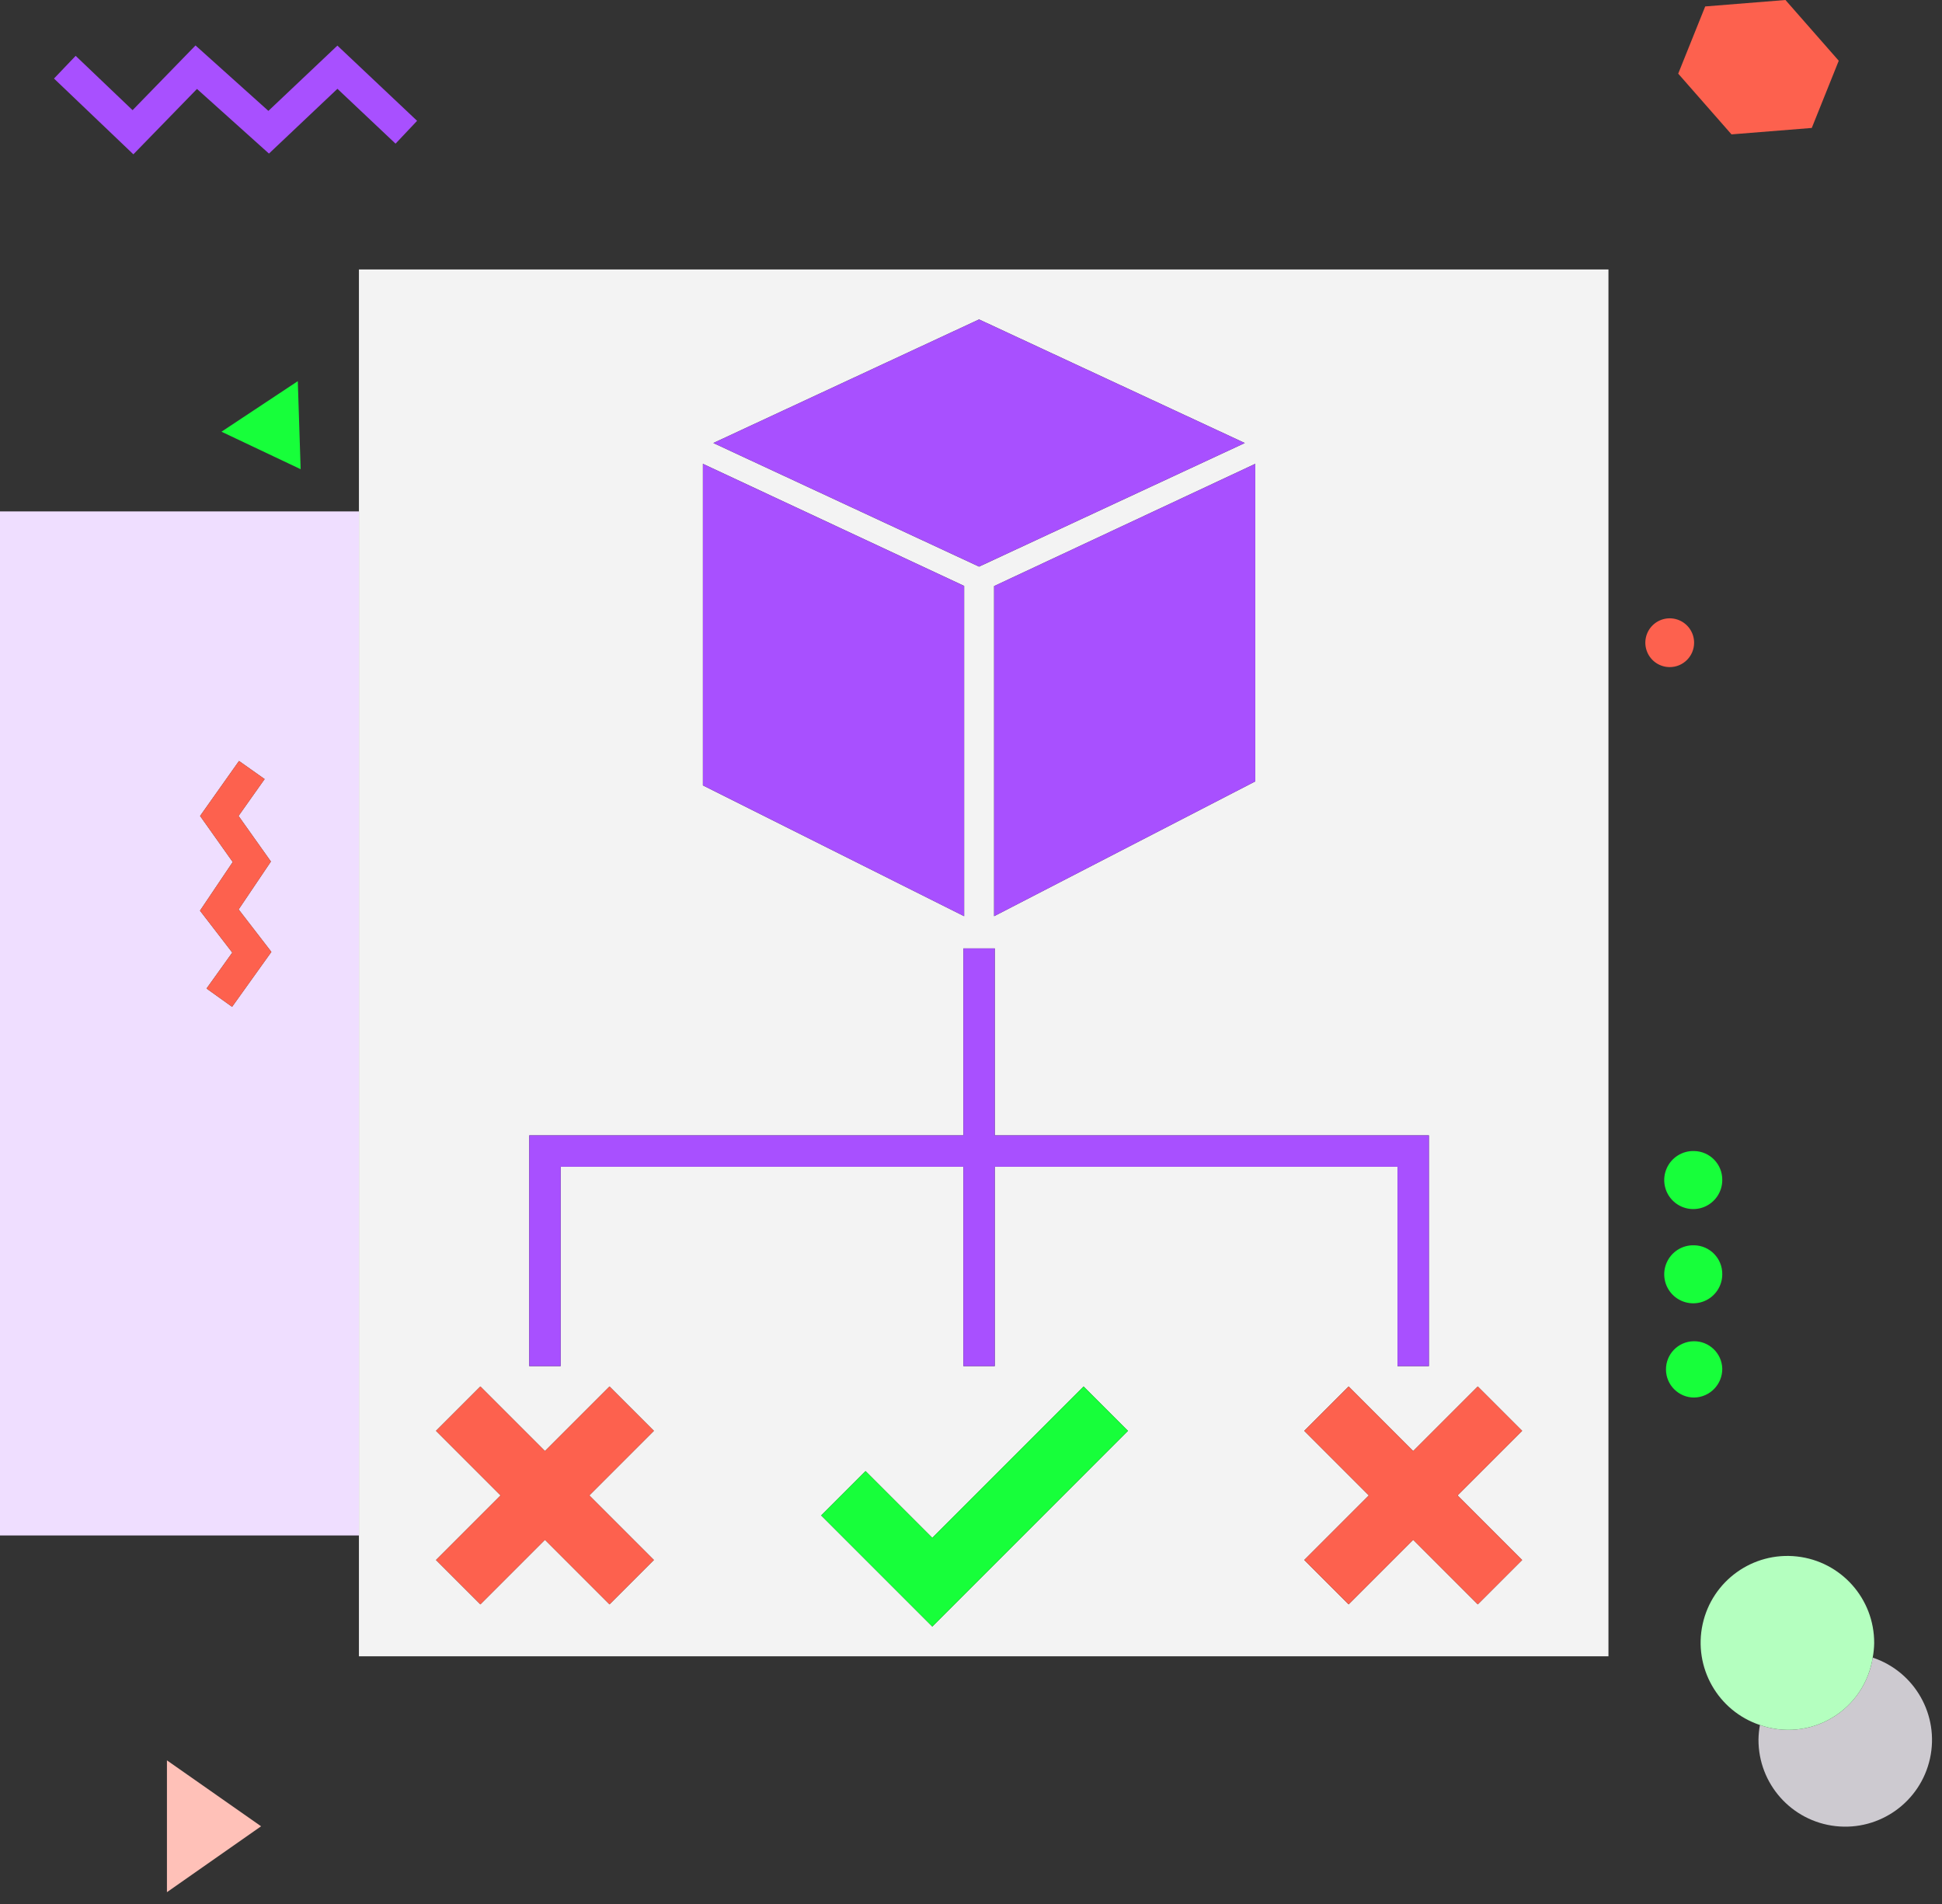 <?xml version="1.0" encoding="UTF-8"?>
<svg width="102px" height="100px" viewBox="0 0 102 100" version="1.1" xmlns="http://www.w3.org/2000/svg" xmlns:xlink="http://www.w3.org/1999/xlink">
    <rect x="0" y="0" width="102" height="100" fill="#333333" stroke="none"/>
    <!-- Generator: Sketch 58 (84663) - https://sketch.com -->
    <title>Building a product strategy</title>
    <desc>Created with Sketch.</desc>
    <g id="Page-1" stroke="none" stroke-width="1" fill="none" fill-rule="evenodd">
        <g id="ux_audit" transform="translate(-1081, -1797)" fill-rule="nonzero">
            <g id="Building-a-product-strategy" transform="translate(1081, 1797)">
                <path d="M0,26.859 L0,80.644 L18.852,80.644 L18.852,26.859 L0,26.859 Z M10.848,51.919 L12.2,50.031 L10.504,47.83 L12.224,45.274 L10.509,42.855 L12.554,39.967 L13.899,40.918 L12.529,42.854 L14.229,45.249 L12.534,47.765 L14.254,49.995 L12.19,52.879 L10.848,51.919 Z" id="Shape" fill="#EFDEFF"></path>
                <path d="M18.852,26.859 L18.852,86.991 L84.481,86.991 L84.481,14.151 L18.852,14.151 L18.852,26.859 Z M32.013,84.264 L28.622,80.872 L25.231,84.264 L22.9,81.933 L26.291,78.541 L22.9,75.15 L25.231,72.819 L28.622,76.21 L32.013,72.819 L34.344,75.15 L30.953,78.541 L34.344,81.933 L32.013,84.264 Z M48.967,85.43 L43.131,79.594 L45.462,77.263 L48.967,80.767 L56.914,72.819 L59.245,75.15 L48.967,85.43 Z M79.948,75.15 L76.557,78.541 L79.948,81.933 L77.617,84.264 L74.226,80.872 L70.835,84.264 L68.504,81.933 L71.895,78.541 L68.504,75.15 L70.835,72.819 L74.226,76.21 L77.617,72.819 L79.948,75.15 Z M75.05,71.75 L73.402,71.75 L73.402,61.279 L52.248,61.279 L52.248,71.75 L50.6,71.75 L50.6,61.279 L29.446,61.279 L29.446,71.75 L27.798,71.75 L27.798,59.63 L50.6,59.63 L50.6,49.812 L52.248,49.812 L52.248,59.63 L75.05,59.63 L75.05,71.75 Z M65.93,41.04 L52.213,48.12 L52.213,30.783 L65.93,24.361 L65.93,41.04 Z M51.424,16.777 L65.38,23.268 L51.424,29.76 L37.468,23.268 L51.424,16.777 Z M50.639,30.774 L50.639,48.12 L36.919,41.25 L36.919,24.361 L50.639,30.774 Z" id="Shape" fill="#F3F3F3"></path>
                <polygon id="Path" fill="#FFC1B8" points="8.768 99.38 13.713 95.919 8.768 92.456"></polygon>
                <polygon id="Path" fill="#FD614E" points="95.16 6.72 96.577 3.19 93.778 0 89.563 0.338 88.145 3.868 90.944 7.058"></polygon>
                <path d="M98.36,87.06 C98.156,88.377 97.375,89.536 96.23,90.22 C95.086,90.904 93.696,91.043 92.438,90.6 C92.391,90.851 92.365,91.106 92.361,91.361 C92.351,93.692 94.1,95.655 96.416,95.911 C98.732,96.168 100.869,94.636 101.369,92.36 C101.869,90.084 100.571,87.797 98.36,87.06 L98.36,87.06 Z" id="Path" fill="#CDCAD0"></path>
                <path d="M98.36,87.06 C98.408,86.808 98.433,86.554 98.438,86.298 C98.448,83.967 96.699,82.004 94.383,81.748 C92.066,81.491 89.929,83.023 89.429,85.299 C88.929,87.575 90.227,89.862 92.438,90.6 C93.696,91.043 95.086,90.904 96.23,90.22 C97.375,89.536 98.156,88.377 98.36,87.06 L98.36,87.06 Z" id="Path" fill="#B4FFBF"></path>
                <polygon id="Path" fill="#FD614E" points="12.534 47.765 14.229 45.249 12.529 42.854 13.899 40.919 12.554 39.967 10.509 42.855 12.224 45.274 10.504 47.83 12.2 50.031 10.848 51.92 12.19 52.879 14.254 49.995"></polygon>
                <polygon id="Path" fill="#A850FF" points="10.346 4.671 14.126 8.066 17.723 4.664 20.775 7.545 21.907 6.346 17.721 2.395 14.097 5.824 10.269 2.387 6.963 5.786 3.974 2.933 2.836 4.125 7.005 8.105"></polygon>
                <polygon id="Path" fill="#17FF3A" points="15.791 24.643 15.641 20.019 11.633 22.674"></polygon>
                <path d="M88.98,33.756 C88.98,33.238 88.668,32.771 88.19,32.573 C87.711,32.374 87.16,32.484 86.793,32.85 C86.427,33.217 86.317,33.768 86.516,34.247 C86.714,34.725 87.181,35.037 87.7,35.037 C88.407,35.037 88.98,34.464 88.98,33.756 L88.98,33.756 Z" id="Path" fill="#FD614E"></path>
                <path d="M88.98,65.404 C88.36,65.385 87.79,65.745 87.54,66.313 C87.289,66.881 87.408,67.544 87.84,67.989 C88.273,68.435 88.932,68.573 89.507,68.34 C90.082,68.107 90.459,67.548 90.459,66.928 C90.471,66.099 89.809,65.417 88.98,65.404 L88.98,65.404 Z" id="Path" fill="#17FF3A"></path>
                <path d="M88.98,60.454 C88.36,60.436 87.79,60.795 87.54,61.363 C87.289,61.931 87.408,62.594 87.84,63.039 C88.273,63.485 88.932,63.624 89.507,63.391 C90.082,63.157 90.459,62.599 90.459,61.978 C90.471,61.149 89.809,60.467 88.98,60.454 L88.98,60.454 Z" id="Path" fill="#17FF3A"></path>
                <path d="M90.459,71.877 C90.434,71.067 89.761,70.428 88.951,70.444 C88.14,70.46 87.494,71.126 87.502,71.937 C87.51,72.748 88.17,73.401 88.98,73.401 C89.809,73.388 90.471,72.706 90.459,71.877 L90.459,71.877 Z" id="Path" fill="#17FF3A"></path>
                <polygon id="Path" fill="#A850FF" points="65.38 23.268 51.424 16.777 37.468 23.268 51.424 29.759"></polygon>
                <polygon id="Path" fill="#A850FF" points="52.213 48.121 65.93 41.04 65.93 24.362 52.213 30.782"></polygon>
                <polygon id="Path" fill="#A850FF" points="36.919 41.249 50.64 48.121 50.64 30.775 36.919 24.362"></polygon>
                <polygon id="Path" fill="#A850FF" points="52.248 49.812 50.6 49.812 50.6 59.631 27.798 59.631 27.798 71.749 29.446 71.749 29.446 61.279 50.6 61.279 50.6 71.749 52.248 71.749 52.248 61.279 73.402 61.279 73.402 71.749 75.051 71.749 75.051 59.631 52.248 59.631"></polygon>
                <polygon id="Path" fill="#17FF3A" points="48.967 80.767 45.462 77.263 43.131 79.593 48.967 85.43 59.245 75.149 56.914 72.819"></polygon>
                <polygon id="Path" fill="#FD614E" points="30.953 78.542 34.344 75.149 32.013 72.819 28.622 76.21 25.231 72.819 22.9 75.149 26.291 78.542 22.9 81.933 25.231 84.264 28.622 80.873 32.013 84.264 34.344 81.933"></polygon>
                <polygon id="Path" fill="#FD614E" points="70.835 72.819 68.504 75.149 71.896 78.542 68.504 81.933 70.835 84.264 74.226 80.873 77.618 84.264 79.948 81.933 76.557 78.542 79.948 75.149 77.618 72.819 74.226 76.21"></polygon>
            </g>
        </g>
    </g>
</svg>